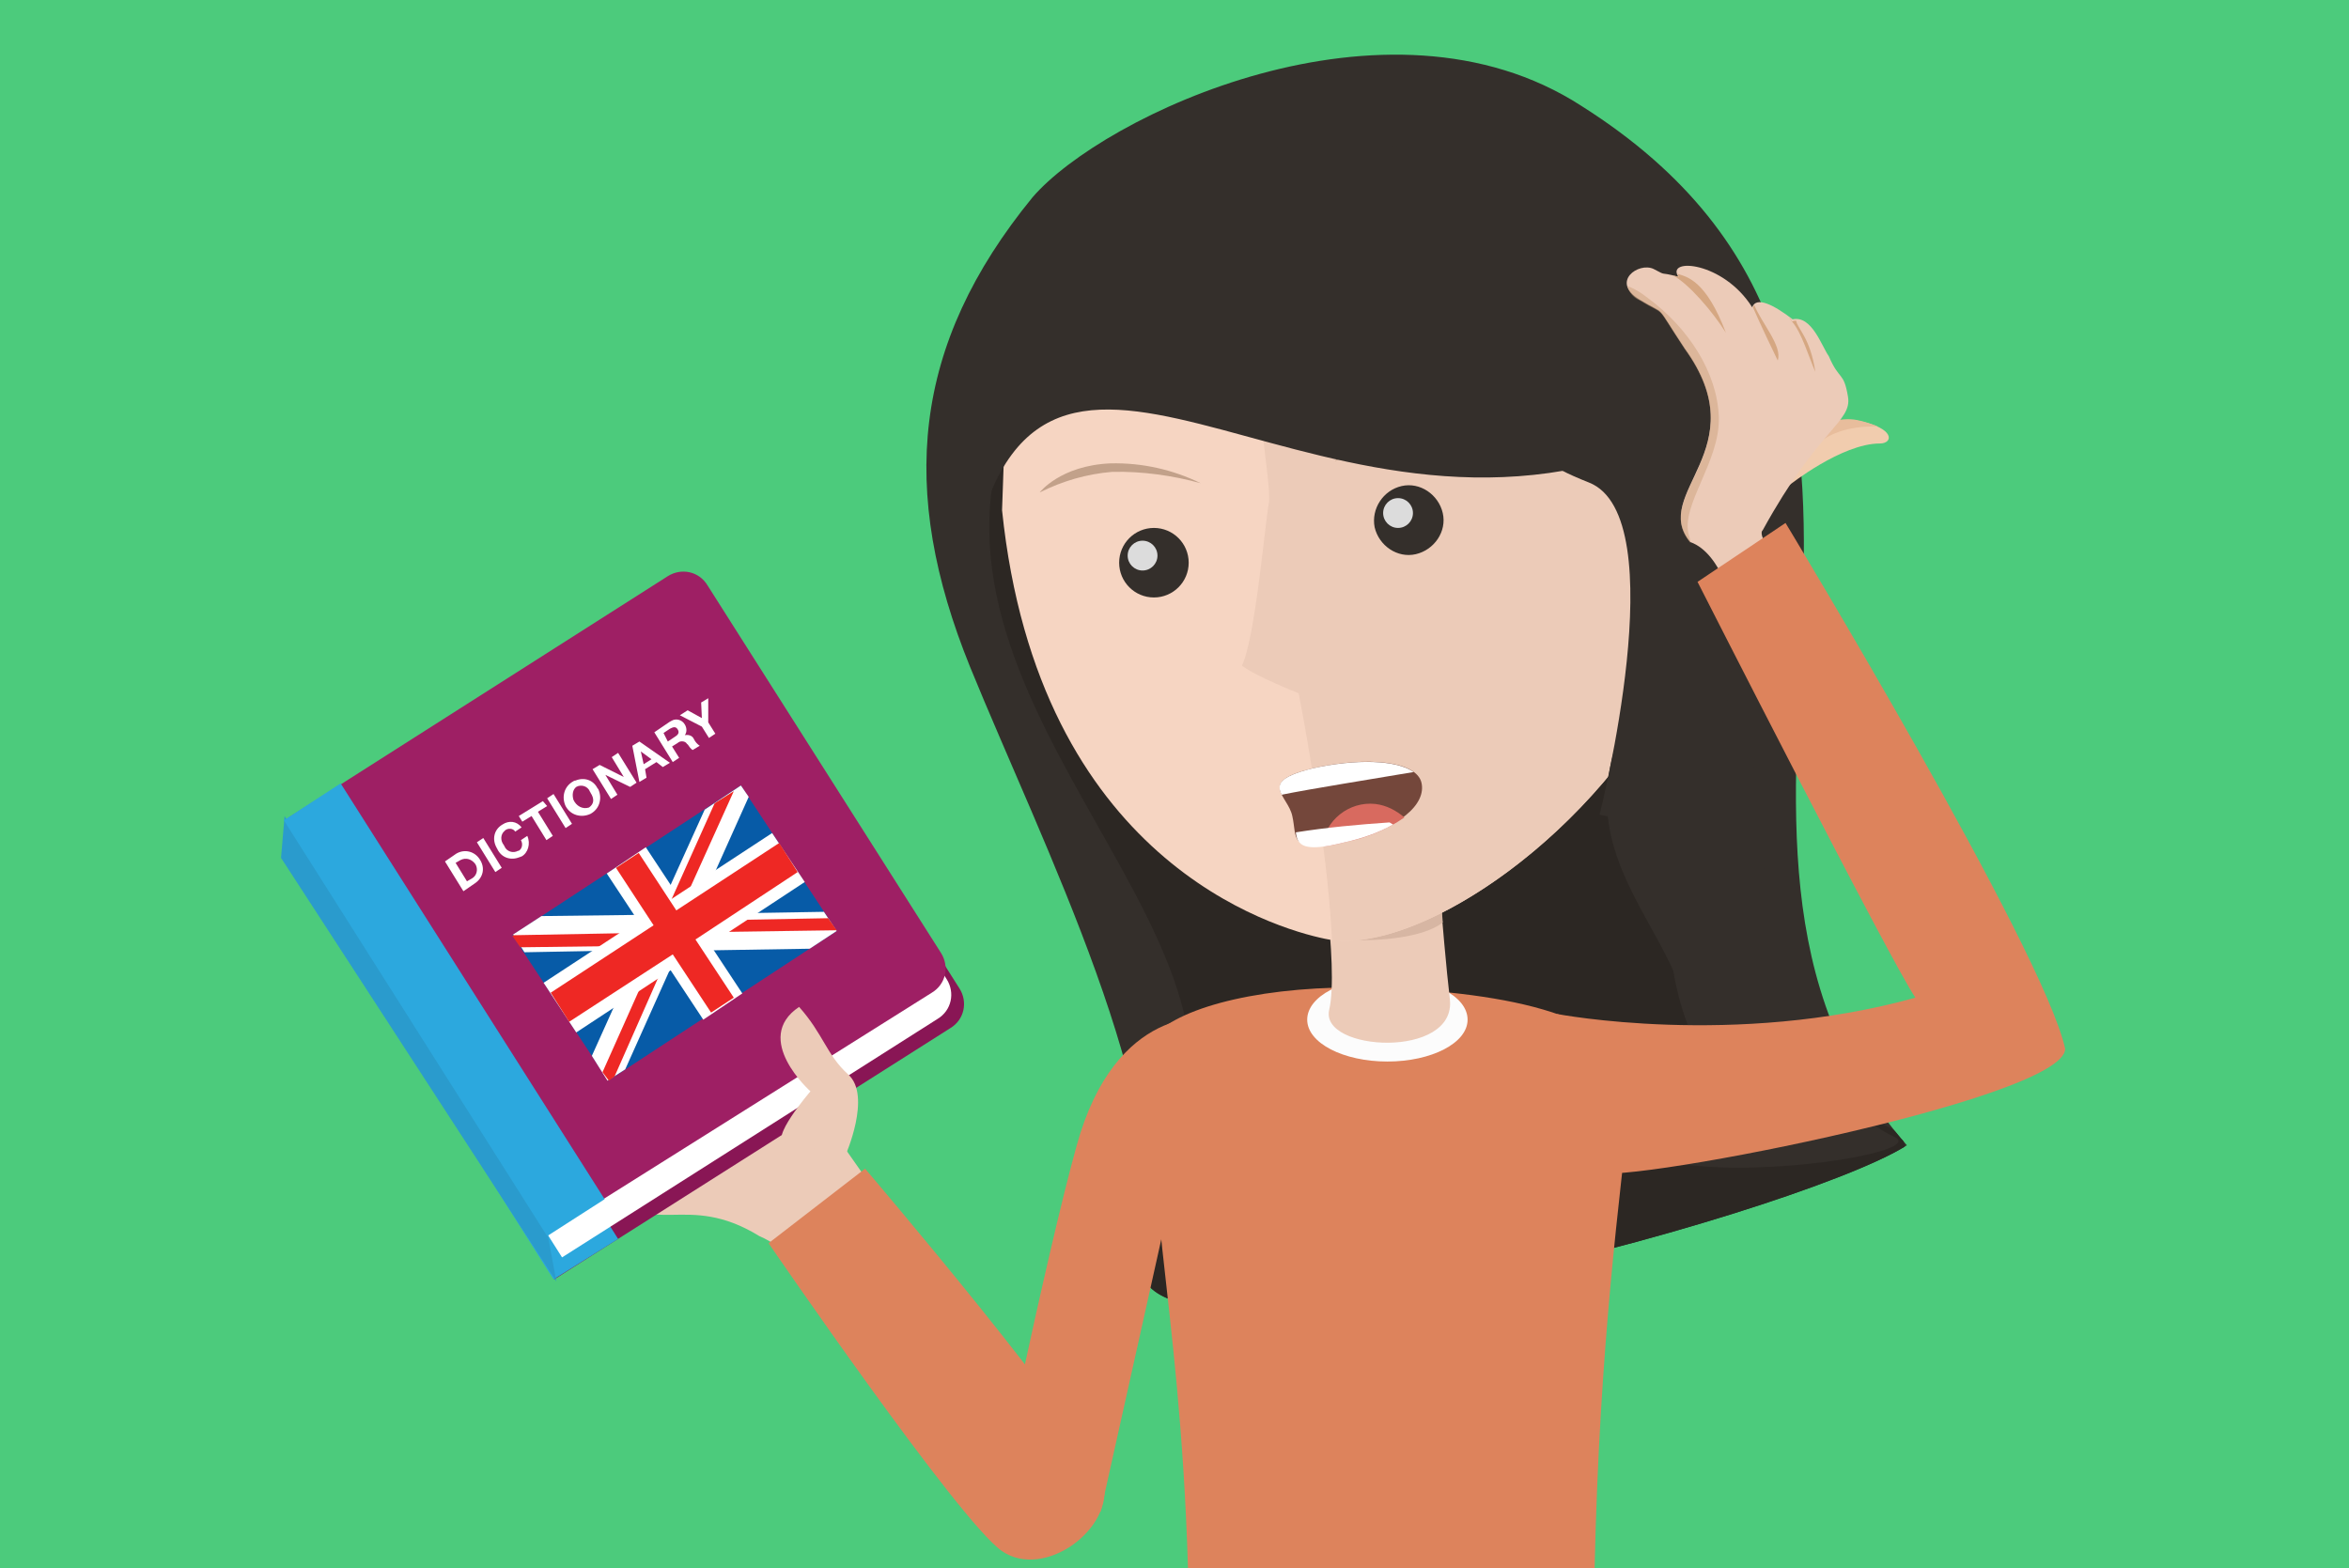 <?xml version="1.0" encoding="utf-8"?>
<!-- Generator: Adobe Illustrator 23.0.1, SVG Export Plug-In . SVG Version: 6.00 Build 0)  -->
<svg version="1.1" id="Layer_1" xmlns="http://www.w3.org/2000/svg" xmlns:xlink="http://www.w3.org/1999/xlink" x="0px" y="0px"
	 viewBox="0 0 331 221" style="enable-background:new 0 0 331 221;" xml:space="preserve">
<style type="text/css">
	.st0{fill:#4CCB7C;}
	.st1{fill-rule:evenodd;clip-rule:evenodd;fill:#342F2B;}
	.st2{fill-rule:evenodd;clip-rule:evenodd;fill:#2C2723;}
	.st3{fill-rule:evenodd;clip-rule:evenodd;fill:#DD835C;}
	.st4{fill-rule:evenodd;clip-rule:evenodd;fill:#FCFCFC;}
	.st5{fill-rule:evenodd;clip-rule:evenodd;fill:#ECCBB8;}
	.st6{fill-rule:evenodd;clip-rule:evenodd;fill:#D7B6A3;}
	.st7{fill-rule:evenodd;clip-rule:evenodd;fill:#F6D5C2;}
	.st8{fill-rule:evenodd;clip-rule:evenodd;fill:#C2A18A;}
	.st9{fill:#DCDCDC;}
	.st10{fill:#342F2B;}
	.st11{fill-rule:evenodd;clip-rule:evenodd;fill:#F1CCAE;}
	.st12{fill-rule:evenodd;clip-rule:evenodd;fill:#E8BD9C;}
	.st13{opacity:0.53;fill-rule:evenodd;clip-rule:evenodd;fill:#CDA27F;enable-background:new    ;}
	.st14{fill-rule:evenodd;clip-rule:evenodd;fill:#D5A782;}
	.st15{fill-rule:evenodd;clip-rule:evenodd;fill:#891655;}
	.st16{fill-rule:evenodd;clip-rule:evenodd;fill:#2CA8DE;}
	.st17{fill-rule:evenodd;clip-rule:evenodd;fill:#FFFFFF;}
	.st18{fill-rule:evenodd;clip-rule:evenodd;fill:#2A9BCD;}
	.st19{fill-rule:evenodd;clip-rule:evenodd;fill:#9E1F64;}
	.st20{fill-rule:evenodd;clip-rule:evenodd;fill:#74473B;}
	.st21{fill-rule:evenodd;clip-rule:evenodd;fill:#D86A5F;}
	.st22{fill-rule:evenodd;clip-rule:evenodd;fill:#075BA7;}
	.st23{fill-rule:evenodd;clip-rule:evenodd;fill:#EE2824;}
</style>
<g id="Tip_11">
	<rect y="0" class="st0" width="331" height="221"/>
</g>
<g id="GIRL_copy_1_">
	<path id="Фигура_19" class="st1" d="M222.8,14.9c-27.4-17.7-67.4,1.4-77.3,12.9c-17,20.8-18.9,41.3-8.8,66.2
		c10.1,24.8,29.1,62.2,24.2,82.8c-4.8,20.7,92-5.4,107.8-15.4C229.9,117.3,283.6,53.3,222.8,14.9z"/>
	<path id="Эллипс_8" class="st2" d="M268.2,160.8c0.1,0.2,0.2,0.5,0.2,0.8c-16.6,10.1-112.2,35.8-107.5,15.2
		c0.7-3,0.9-6,0.8-9.1c24.2-30.9-31.7-63.7-20.9-104.1c2.5-19.9,31.6,8.5,49.2,3.3c81.8-24.7,14.7,90,67.9,90.6
		c4.6,0.1,7.5,0.7,9,1.8C267.3,159.7,267.7,160.3,268.2,160.8z"/>
	<path id="Фигура_22" class="st3" d="M163.4,145.2c5-4.1,17.7-6.7,32.9-5.9c17.3,0.8,34.6,4.3,33.5,15
		c-1.5,14.2-4.4,34.8-5.1,66.7c-20.2,0-34.2,0-57.3,0C166.2,181.4,160.3,166.1,163.4,145.2z"/>
	<path id="Фигура_23" class="st3" d="M170.6,143.4c0,0-13.4-2-18.9,18.1c-4.4,15.8-12.2,54-12.2,54l15.6-2.5L170.6,143.4z"/>
	<path id="Эллипс_9" class="st4" d="M195.5,137.8c6.3,0,11.3,2.6,11.3,5.9s-5.1,5.9-11.3,5.9s-11.3-2.6-11.3-5.9
		S189.2,137.8,195.5,137.8z"/>
	<path id="Прямоугольник_7" class="st5" d="M202,113.8c0,0-17.8-0.6-17,1.5c0.8,2,3.7,21,2.3,27c-1.4,5.9,18,7,17-1.5
		S202,113.8,202,113.8z"/>
	<path id="Эллипс_7" class="st6" d="M191.7,123.8c4.8,0,9.1,1,11.3,2.3c0.1,1.3,0.2,2.6,0.3,3.9c-2,1.6-6.4,2.5-11.6,2.5
		c-1.5,0-2.8-0.1-4.2-0.3c-0.2-2.7-0.5-5.6-0.9-8.2C188.3,124,190,123.8,191.7,123.8z"/>
	<path id="Фигура_15" class="st7" d="M150.8,35.9c-9.7,7.1-9.2,27.8-9.6,36c5.1,49.3,38.3,58.9,45.5,60.4
		c12.5,2.7,38.3-14.3,49.9-38.2s-7.4-53.9-7.4-53.9S160.4,28.8,150.8,35.9z"/>
	<path id="Фигура_18" class="st5" d="M236.6,94.1c-11.3,23.4-36.1,40-48.9,38.4c-0.7-14.5-4.7-34.8-4.7-34.8s-6.1-2.4-8-3.9
		c1.9-3.9,3.3-20.5,3.8-22.9c0.5-2.4-2.9-19.8-1.8-27.9c0.7-5.6,34.1-1.5,54.8,1.6C236.5,53.8,245.5,75.7,236.6,94.1z"/>
	<path id="Фигура_21_копия" class="st8" d="M198.3,62.1c-3.6,0.3-7,1.3-10.2,2.9c0,0,2.9-3.8,10-4.1
		c4.5-0.1,8.8,0.9,12.7,2.8C206.8,62.6,202.5,62,198.3,62.1z M156.7,66.5c-3.6,0.3-7,1.3-10.2,2.9c0,0,2.9-3.8,10-4.1
		c4.5-0.1,8.8,0.9,12.7,2.8C165.2,67,160.9,66.4,156.7,66.5L156.7,66.5z"/>
	<path id="Эллипс_6" class="st1" d="M197.5,68.5c2.6-0.6,5.2,1.2,5.8,3.8s-1.2,5.2-3.8,5.8c-2.6,0.6-5.2-1.2-5.8-3.8
		C193.2,71.7,194.9,69.1,197.5,68.5z"/>
	<circle id="Эллипс_6_копия" class="st9" cx="197" cy="72.3" r="2.1"/>
	<circle id="Эллипс_6_copy" class="st10" cx="162.6" cy="79.3" r="4.9"/>
	<circle id="Эллипс_6_копия_copy" class="st9" cx="161" cy="78.3" r="2.1"/>
	<path id="Фигура_17" class="st1" d="M232.4,28.1c-39-14.5-104.6-13-92.8,41.3c14.1-33.6,55.6,19.3,105.9-13.1
		C244.6,49.5,250.3,34.5,232.4,28.1z"/>
	<path id="Фигура_25" class="st1" d="M228.1,103.8c-8.9,24.2,21.4,32.4,6.6,59.8c11.5,2.8,37.1-1.2,32.2-3.4
		c-9-4-21.8-24.2-19.4-32.9C255.9,98,229.6,99.7,228.1,103.8z"/>
	<path id="Фигура_20" class="st1" d="M248.2,60.3c0,0-1.6,14.2-4.5,36.7s-18.3,17.8-18.3,17.8s10.7-42-1.5-46.8
		C198.8,58.1,248.2,60.3,248.2,60.3z"/>
	<g id="ARM_L">
		<path class="st11" d="M252.1,68.4c0,0,7.4-5.9,12.8-5.9c1.9,0,2.2-2.2-3.1-3.2c-5.3-1-11.1,5.1-11.1,5.1L252.1,68.4z"/>
		<path class="st12" d="M264.3,60.1c-8.4-0.1-10.1,5-10.1,5l0.8-2.7c-0.2-0.4-0.4-0.8-0.5-1.3c2-1.3,4.7-2.4,7.2-1.9
			c1,0.2,1.9,0.5,2.9,0.9C264.5,60.1,264.4,60.1,264.3,60.1z"/>
		<path class="st5" d="M244.4,86c0,0-1.7-8-6.2-9.6c-5.8-6.9,9.5-13.1-0.8-27.3c-4.5-6.8-2.3-4.4-6.4-6.9s-0.1-5.3,2-4.3
			c2.1,1.1,0.5,0.3,3.5,1.1c-1.8-2.7,6.3-2.2,10.4,4.3c0.6-1.6,3.1-0.3,5.7,1.7c2.7-0.6,4.1,3.8,5.1,5.2c1.5,3.5,2.1,2.1,2.7,5.7
			c0.6,3.6-4.1,4.4-12,18.8c-1.5,1.2,7.5,10.7,6.8,10.1L244.4,86z"/>
		<path class="st13" d="M232.2,42c5.7,4.2,9.8,10.5,10,16.8s-5.5,12.5-4.2,16.7c0.1,0.3,0.2,0.6,0.2,1c-5.8-6.9,9.5-13.1-0.8-27.3
			c-4.5-6.8-2.3-4.4-6.4-6.9c-0.9-0.4-1.5-1.2-1.7-2C230.4,40.7,231.3,41.3,232.2,42z"/>
		<path class="st14" d="M243.2,46.9c-1.8-2.9-5.3-7-7.5-8.1c0.2,0.1,0.5,0.1,0.9,0.2c-0.1-0.1-0.2-0.3-0.2-0.4
			C237.7,39,240.4,39.5,243.2,46.9z"/>
		<path id="Shape_15_copy" class="st14" d="M247,43.3c0.1-0.1,0.1-0.2,0.2-0.3c1,2.5,4,5.8,3.3,7.8C249.9,49.6,248.1,45.8,247,43.3z
			"/>
		<path id="Shape_15_copy_2" class="st14" d="M252.5,45.3c-0.1-0.2-0.2-0.3-0.4-0.5C252.3,44.9,252.4,45,252.5,45.3
			c0.3-0.1,0.4-0.1,0.6-0.1c0.1,1,2,2.4,2.7,7.2C254.9,50.4,253.9,46.9,252.5,45.3z"/>
	</g>
	<path id="Фигура_8_copy" class="st3" d="M224.8,165c-0.4,2.8,66.2-9.9,66.2-17.2c-3-13.9-39.4-74.1-39.4-74.1l-12.4,8.3
		c0,0,27.3,53.7,30.7,58.6c-25.5,7.1-50.5,2.3-50.5,2.3S218,165.4,224.8,165z"/>
	<path id="Shape_8_copy" class="st5" d="M124.5,169.6c0,0-16.4-23.4-18.9-27c-3.7-5.2-8.1-10.2-13-11.7c-4.8-1.6-18.8,9.9-17,16.7
		c2,7.3,5.5,14.1,10.3,20c5.9,7.2,10.7,0.2,21.1,6.6c7.7,3.3,8.6,12.5,10,9.4C119.3,178.7,124.5,169.6,124.5,169.6z"/>
	<g>
		<path id="Rounded_Rectangle_21_copy_3" class="st15" d="M40.6,121.1l55.8-35.4c1.9-1.2,4.4-0.7,5.6,1.3l33.2,52.3
			c1.2,1.9,0.7,4.4-1.3,5.6l0,0l-55.8,35.4L40.6,121.1z"/>
		<path id="Rectangle_22_copy" class="st16" d="M49.6,115.4l37.5,59.2l-9.1,5.7l-37.4-59.2L49.6,115.4z"/>
		<path id="Rounded_Rectangle_21_copy" class="st17" d="M41.7,118l52.9-33.6c1.9-1.2,4.4-0.7,5.6,1.3l33.2,52.3
			c1.2,1.9,0.7,4.4-1.3,5.6l0,0l-52.9,33.6L41.7,118z"/>
		<path class="st18" d="M39.6,120.9l0.5-5.9l37,58.6l1.3,7L39.6,120.9z"/>
		<path id="Rounded_Rectangle_21_copy_2" class="st19" d="M40.7,115.2l53.4-34c1.9-1.2,4.4-0.7,5.6,1.3l32.9,51.8
			c1.2,1.9,0.7,4.4-1.3,5.6l0,0l-53.3,33.5L40.7,115.2z"/>
		<path class="st16" d="M48,110.4L85.2,169l-8.1,5.2l-37.1-58.6L48,110.4z"/>
	</g>
	<path id="Shape_8_copy_2" class="st5" d="M119.1,162.9c0,0,3.8-8.5,0.4-11.5c-3-2.7-3.5-5.7-6.9-9.5c-6.7,4.5,1.6,11.9,1.6,11.9
		s-6.1,7.1-3.4,7.3C113.6,161.5,116.4,162.2,119.1,162.9z"/>
	<path id="Прямоугольник_9" class="st3" d="M108.3,175.2c0,0,26.9,39.3,32.9,43.4s15.8-3.2,14.3-9.8
		c-1.6-6.6-33.6-44.1-33.6-44.1L108.3,175.2z"/>
	<path class="st20" d="M184.9,108.3c7.9-1.8,14.7-1,15.4,2c0.7,3-3,6.5-10.9,8.3c-7.9,1.8-6.6-0.6-7.3-3.6
		C181.5,112.1,177.1,110.2,184.9,108.3z"/>
	<path class="st17" d="M199.2,108.8c-5.3,0.9-14.7,2.4-18.6,3.2c-0.7-1.4-0.5-2.5,4.3-3.7C191.2,106.9,196.8,107.1,199.2,108.8z"/>
	<path id="Ellipse_2_copy" class="st21" d="M189.5,118.7c-1.1,0.3-2.1,0.5-3.2,0.6l0,0c0.4-3.7,3.8-6.4,7.5-6
		c1.6,0.2,2.9,0.9,4.1,1.9C195.3,117,192.5,118.1,189.5,118.7z"/>
	<path id="Shape_20_copy" class="st17" d="M182.6,117.3c4.4-0.7,8.8-1.1,13.2-1.4l0.5,0.3c-2.1,1.2-4.5,2-6.8,2.5
		C183.6,120.2,182.8,119.1,182.6,117.3z"/>
	<path id="Dictionary" class="st17" d="M65.3,125.6l1.6-1.1c1.2-0.8,1.5-2.2,0.7-3.4c-0.7-1.1-2.1-1.5-3.3-0.8l-1.6,1.1L65.3,125.6z
		 M65.8,124.2l-1.6-2.6l0.7-0.4c0.8-0.4,1.6-0.1,2.1,0.6c0.4,0.7,0.2,1.6-0.5,2L65.8,124.2z M68.1,118.1l-0.9,0.6l2.6,4.2l0.9-0.6
		L68.1,118.1z M74.3,117.8l-0.9,0.6c0.3,0.5,0.2,1.2-0.3,1.5c0,0,0,0-0.1,0c-0.7,0.4-1.6,0.1-1.9-0.6c0-0.1-0.1-0.1-0.1-0.2
		c-0.5-0.6-0.5-1.5,0.1-2l0.1-0.1c0.4-0.3,1.1-0.3,1.4,0.2l0.9-0.6c-0.7-0.9-1.8-1-2.7-0.4c-1.2,0.7-1.5,2.1-0.8,3.3
		c0,0.1,0.1,0.1,0.1,0.2c0.6,1.2,1.9,1.6,3.1,1.1c0.1,0,0.2-0.1,0.3-0.1C74.4,120.2,74.8,118.9,74.3,117.8
		C74.3,117.8,74.3,117.8,74.3,117.8L74.3,117.8z M76.5,112.9l-3.4,2.1l0.5,0.8l1.3-0.8l2.1,3.4l0.9-0.6l-2.1-3.4l1.3-0.8L76.5,112.9
		z M78,111.9l-0.9,0.6l2.6,4.2l0.9-0.6L78,111.9z M80.8,110.1c-1.3,0.7-1.7,2.2-1.1,3.5c0.7,1.3,2.2,1.7,3.5,1.1
		c1.3-0.7,1.7-2.2,1.1-3.5l-0.1-0.1c-0.6-1.2-1.9-1.6-3.1-1.1C80.9,110,80.8,110.1,80.8,110.1L80.8,110.1z M81.2,110.9
		c0.7-0.4,1.6-0.1,1.9,0.6c0,0.1,0.1,0.1,0.1,0.2c0.6,0.9,0.5,1.6-0.2,2.1c-0.9,0.3-1.8-0.2-2.2-1.1C80.6,112,80.7,111.3,81.2,110.9
		L81.2,110.9z M86.1,112.6L87,112l-1.7-2.8l3.5,1.7l0.9-0.6l-2.6-4.2l-0.9,0.6l1.7,2.8l-3.4-1.7l-1,0.6L86.1,112.6z M90.1,104.5
		l-1,0.6l1,5.1l1-0.6l-0.2-1.2l1.6-1l0.9,0.7l1-0.6L90.1,104.5z M91.8,107l-1.1,0.7l-0.4-1.8L91.8,107z M92.2,103.2l2.6,4.2l0.9-0.6
		l-1-1.6l0.8-0.5c0.3-0.3,0.9-0.3,1.2,0c0.1,0.1,0.1,0.2,0.2,0.2c0.2,0.3,0.4,0.6,0.7,0.8l1-0.6c-0.3-0.2-0.6-0.5-0.8-0.9
		c-0.2-0.5-0.7-0.7-1.3-0.6c0.3-0.4,0.3-1,0-1.5c-0.4-0.7-1.3-0.9-1.9-0.5c-0.1,0-0.1,0.1-0.2,0.1L92.2,103.2z M93.5,103.3l0.9-0.6
		c0.4-0.2,0.8-0.4,1.1,0.1c0.3,0.5,0,0.8-0.5,1.1l-0.9,0.6L93.5,103.3z M99.8,98.4l-1,0.6l0.1,2.2l-2-1.1l-1.1,0.7l3.1,1.6l1,1.6
		l0.9-0.6l-1-1.6V98.4z"/>
	<g id="UK_FLAG">
		<path id="Прямоугольник_6" class="st22" d="M72.2,131.8l32.2-21.1l13.5,20.5l-32.2,21.1L72.2,131.8z"/>
		<path id="Прямоугольник_5" class="st17" d="M85.5,123.1l5.5-3.7l13.6,20.6l-5.5,3.7L85.5,123.1z"/>
		<path id="Прямоугольник_4" class="st17" d="M117.9,131.2l-3.8,2.5L95.7,134l-0.7,1.3l-6.9,15.4l-2.5,1.6l-2.2-3.5
			l6.3-14l0.4-0.9l-16.2,0.3l-1.6-2.5l4-2.6l16.3-0.2l6.7-14.8l5.1-3.4l1.1,1.6l-7.4,16.5l18-0.3L117.9,131.2z"/>
		<path id="Прямоугольник_2" class="st23" d="M97,131.4l-1.8-1.6l21.5-0.4l1.2,1.7L97,131.4z M96.4,127l-2.7,1.8
			l7-15.6l2.7-1.7L96.4,127z M84.9,151.1l7.5-16.8l2.5-1.4l-8.3,18.8l-0.8,0.6L84.9,151.1z M89,133.3l-15.7,0.2l-1.1-1.6l0.1-0.1
			l16.3-0.3L89,133.3z"/>
		<path id="Прямоугольник_3" class="st17" d="M76.6,138.5l32.2-21.1l4.6,6.9l-32.2,21.2L76.6,138.5z"/>
		<path id="Прямоугольник_1" class="st23" d="M112.4,122.9L98,132.4l5.4,8.2l-3.2,2.1l-5.4-8.2L80.2,144l-2.6-4.1
			l14.5-9.5l-5.3-8.1l3.2-2.1l5.3,8.1l14.5-9.5L112.4,122.9z"/>
	</g>
</g>
</svg>

